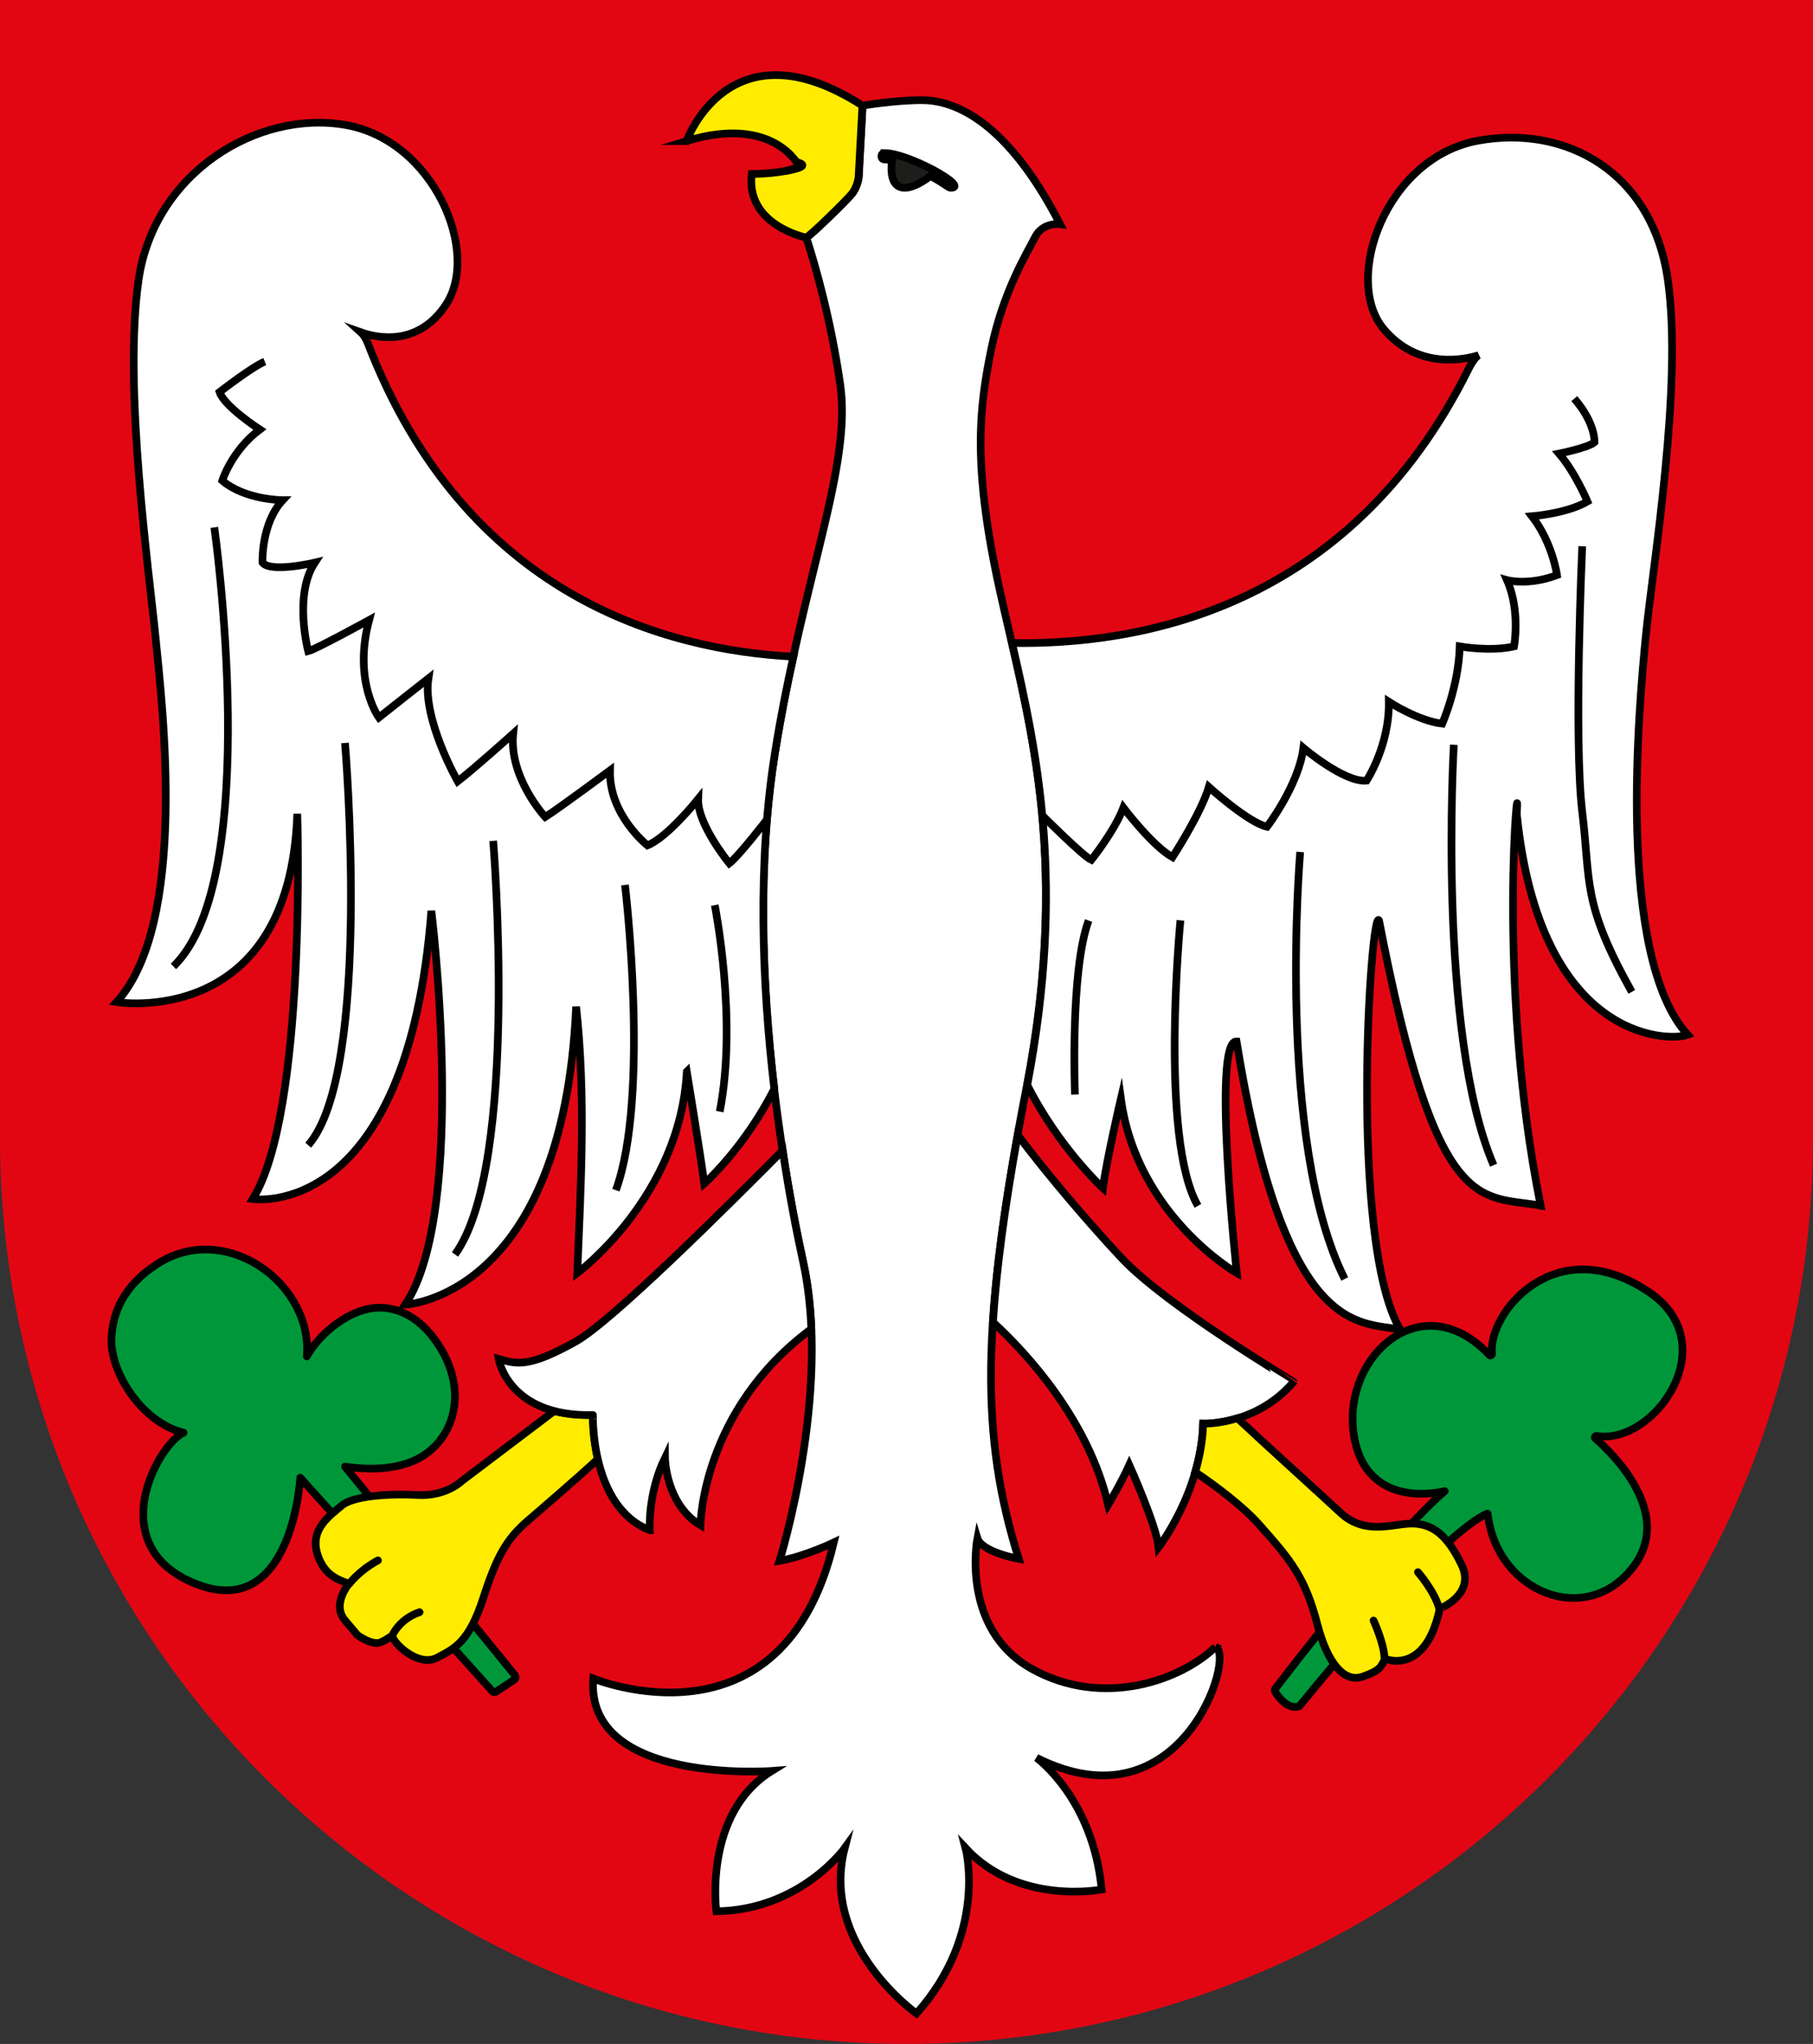 <?xml version="1.0" encoding="UTF-8" standalone="no"?>
<svg
   xmlns:dc="http://purl.org/dc/elements/1.1/"
   xmlns:cc="http://creativecommons.org/ns#"
   xmlns:rdf="http://www.w3.org/1999/02/22-rdf-syntax-ns#"
   xmlns:svg="http://www.w3.org/2000/svg"
   xmlns="http://www.w3.org/2000/svg"
   xmlns:sodipodi="http://sodipodi.sourceforge.net/DTD/sodipodi-0.dtd"
   xmlns:inkscape="http://www.inkscape.org/namespaces/inkscape"
   enable-background="new 0 0 850.9 953"
   viewBox="0 0 710 800"
   version="1.1"
   id="svg58"
   sodipodi:docname="POL_Gorzow_Wlkp_COA_old.svg"
   width="710"
   height="800"
   inkscape:version="1.0.1 (3bc2e813f5, 2020-09-07)">
  <rect x="0" y="0" width="710" height="800" fill="#333333" stroke="none"/>
  <defs
     id="defs62" />
  <sodipodi:namedview
     pagecolor="#ffffff"
     bordercolor="#666666"
     borderopacity="1"
     objecttolerance="10"
     gridtolerance="10"
     guidetolerance="10"
     inkscape:pageopacity="0"
     inkscape:pageshadow="2"
     inkscape:window-width="1920"
     inkscape:window-height="1001"
     id="namedview60"
     showgrid="false"
     inkscape:zoom="0.60817728"
     inkscape:cx="825.84404"
     inkscape:cy="224.2432"
     inkscape:window-x="-9"
     inkscape:window-y="-9"
     inkscape:window-maximized="1"
     inkscape:current-layer="svg58" />
  <path
     d="M 0,0 V 445.333 C 0,641.156 158.905,800 355,800 551.006,800 710,641.244 710,445.333 V 0 Z"
     fill="#e20613"
     stroke="#1d1d1b"
     stroke-miterlimit="10"
     stroke-width="2.668"
     id="path2"
     style="stroke:none" />
  <path
     d="m 476.003,644.622 c -13.168,12.8 -43.863,24.267 -71.979,8.533 -28.115,-15.733 -21.264,-51.111 -21.264,-51.111 1.69,5.511 16.193,8.089 16.193,8.089 -14.947,-47.644 -14.947,-92 3.025,-184.356 17.883,-92.356 0,-146.844 -10.677,-195.822 -10.677,-48.978 -7.652,-71.111 -3.025,-93.689 4.716,-22.578 14.058,-37.422 17.083,-43.467 3.025,-5.956 9.787,-5.067 9.787,-5.067 C 392.991,44.711 371.638,39.2 361.05,39.2 c -10.677,0 -23.222,2.133 -23.222,2.133 l -1.513,28.089 c 0,0 -0.445,3.822 -2.758,6.578 -2.313,2.756 -16.549,16.711 -17.794,16.978 3.47,10.667 9.609,32 13.257,57.333 4.716,31.911 -14.503,75.378 -25.535,144.356 -11.122,68.978 0,148.622 11.122,199.644 11.122,51.022 -9.342,116.622 -9.342,116.622 9.787,-1.689 21.264,-7.2 21.264,-7.2 -20.019,83.911 -94.222,53.244 -94.222,53.244 -3.025,41.689 69.932,36.178 69.932,36.178 -26.87,16.622 -21.709,54.933 -21.709,54.933 32.831,-0.444 50.269,-24.711 50.269,-24.711 -9.787,37.867 28.115,64.711 28.115,64.711 28.115,-31.467 19.218,-64.711 19.218,-64.711 20.909,22.578 53.294,16.178 53.294,16.178 -3.381,-35.733 -25.535,-51.556 -25.535,-51.556 56.853,28.533 78.207,-40.356 70.11,-43.378 z"
     fill="#ffffff"
     stroke="#1d1d1b"
     stroke-miterlimit="10"
     stroke-width="2.668"
     id="path4"
     style="stroke:#000000;stroke-opacity:1;stroke-width:3;stroke-miterlimit:7.429;stroke-dasharray:none" />
  <path
     d="m 268.875,55.2 c 0,0 16.816,-47.289 68.865,-13.867 l -1.513,28.089 c 0,0 -0.445,3.822 -2.758,6.578 -2.313,2.756 -16.549,16.711 -17.794,16.978 0,0 -23.756,-4.8 -21.264,-24.889 0,0 13.88,0 18.506,-3.022 0.089,0.089 -9.698,-20.356 -44.041,-9.867 z"
     fill="#ffec00"
     stroke="#1d1d1b"
     stroke-miterlimit="10"
     stroke-width="2.668"
     id="path6"
     style="stroke:#000000;stroke-opacity:1;stroke-width:3;stroke-miterlimit:7.429;stroke-dasharray:none" />
  <path
     d="m 312.223,63.554 c 0,0 6.722,1.365 -4.338,3.328"
     fill="none"
     stroke="#1d1d1b"
     stroke-linecap="round"
     stroke-miterlimit="10"
     stroke-width="2.668"
     id="path8"
     sodipodi:nodetypes="cc"
     style="fill:#1d1d1b;fill-opacity:1;stroke:#000000;stroke-opacity:1;stroke-width:3;stroke-miterlimit:7.429;stroke-dasharray:none" />
  <path
     d="m 346.37,59.911 c -1.602,0 -1.602,2.489 0,2.489 1.246,0 2.936,0.444 2.936,0.444 -1.335,10.4 3.559,14.667 15.125,6.044 6.584,3.644 6.94,4.622 7.919,4.622 7.652,-0.089 -16.46,-13.6 -25.98,-13.6 z"
     fill="#1d1d1b"
     id="path10"
     style="stroke-width:3;stroke:#000000;stroke-opacity:1;stroke-miterlimit:7.429;stroke-dasharray:none" />
  <g
     stroke="#1d1d1b"
     stroke-miterlimit="10"
     id="g56"
     transform="matrix(0.89,0,0,0.889,-23.578,-23.556)"
     style="stroke:#000000;stroke-opacity:1;stroke-width:3.373;stroke-miterlimit:7.429;stroke-dasharray:none">
    <path
       d="m 328.7,498.3 c 0,0 6.2,37.8 7.7,49.3 0,0 17.6,-15.6 30.8,-41.7 -5.5,-46.9 -7.4,-99.8 0.3,-148 2.4,-15.2 5.2,-29.2 8.1,-42.3 -55.8,-2.9 -144.2,-26.2 -187.2,-137.8 -1,-2.6 -2.1,-4.1 -3.1,-5 7,2.5 25,6.4 37.3,-12 15.6,-23.2 -5.3,-72.6 -44.1,-79.3 -38.8,-6.7 -84.1,21.1 -91,68 -6.9,47.1 4.6,128.5 7.5,158.2 2.9,29.7 14.4,125 -17.2,160 0,0 76.2,12.5 79.5,-82.9 0,0 4.3,131.2 -19.6,169.6 0,0 68,10.5 78.6,-126.9 0,0 16.3,131.7 -11.5,173.4 0,0 69.5,-2.9 75.2,-131.2 4.382,39.943 2.073,78.548 0.5,117.3 0,0 45.3,-33.6 48.2,-88.7 z"
       fill="#ffffff"
       stroke-width="3"
       id="path12"
       sodipodi:nodetypes="ccccccccscscccccccc"
       style="stroke:#000000;stroke-opacity:1;stroke-width:3.373;stroke-miterlimit:7.429;stroke-dasharray:none" />
    <path
       d="m 750.7,306.3 c 2.9,-29.7 16.5,-110.2 9.6,-157.1 -6.9,-46.9 -44.6,-67.8 -83.3,-60.8 -40.6,7.3 -59.9,61 -41.7,82.9 15.1,18.1 35.7,13.5 41.8,11.6 -1.1,0.7 -2.5,2.3 -4.2,5.6 -53.2,107.6 -147.1,122 -201.1,121.1 11.3,49.1 23.5,106.5 6.7,194.6 13.9,27.6 33.3,45.4 33.3,45.4 1.4,-11.5 7.9,-39.4 7.9,-39.4 7,51.6 51,76.8 51,76.8 0,0 -11,-102.5 -0.1,-102 21.2,130.7 54,123.2 72,126.9 -23,-39.3 -12.8,-187.9 -9.3,-180.1 25.3,131.4 44.5,120.7 71.1,125.5 -20.1,-99.9 -8.8,-200.7 -10.5,-172.4 10.1,99.4 66.1,100.4 75.2,97.2 -31.8,-35 -21.3,-146.1 -18.4,-175.8 z"
       fill="#ffffff"
       stroke-width="3"
       id="path14"
       style="stroke:#000000;stroke-opacity:1;stroke-width:3.373;stroke-miterlimit:7.429;stroke-dasharray:none" />
    <path
       d="m 364,387.3 c 0,0 -12.5,16.2 -16.6,19.3 0,0 -14.1,-17.2 -13.7,-28.3 0,0 -13.4,16.8 -22.3,20.4 0,0 -17,-13.4 -16.5,-33 0,0 -23.2,17.2 -28.5,20.5 0,0 -16,-17.2 -14.1,-36.7 0,0 -17,15.3 -24.4,21 0,0 -15.6,-27.3 -12.9,-45.3 0,0 -17.7,13.9 -21.8,17.2 0,0 -11.5,-15.8 -4.3,-42.9 0,0 -23.5,12.9 -26.8,13.7 0,0 -6.5,-24.7 2.9,-39 0,0 -19.4,4.6 -23,0 0,0 -0.7,-17.2 8.9,-27.5 0,0 -16.5,0 -26.6,-8.6 0,0 4.1,-13.2 16.5,-22.5 0,0 -15.6,-10.1 -17.7,-16.5 0,0 14.6,-11.3 19.9,-13.4"
       fill="none"
       stroke-width="3"
       id="path16"
       style="stroke:#000000;stroke-opacity:1;stroke-width:3.373;stroke-miterlimit:7.429;stroke-dasharray:none" />
    <path
       d="m 120.8,258.7 c 0,0 21.9,154.8 -18,193.3"
       fill="none"
       stroke-width="2"
       id="path18"
       style="stroke:#000000;stroke-opacity:1;stroke-width:3.373;stroke-miterlimit:7.429;stroke-dasharray:none" />
    <path
       d="m 178.3,353.6 c 0,0 12.2,144.8 -16.2,177.1"
       fill="none"
       stroke-width="2"
       id="path20"
       style="stroke:#000000;stroke-opacity:1;stroke-width:3.373;stroke-miterlimit:7.429;stroke-dasharray:none" />
    <path
       d="m 243.5,396.7 c 0,0 11.8,142.6 -16.8,182.1"
       fill="none"
       stroke-width="2"
       id="path22"
       style="stroke:#000000;stroke-opacity:1;stroke-width:3.373;stroke-miterlimit:7.429;stroke-dasharray:none" />
    <path
       d="m 301.5,416.1 c 0,0 11.1,93 -4,134.4"
       fill="none"
       stroke-width="2"
       id="path24"
       style="stroke:#000000;stroke-opacity:1;stroke-width:3.373;stroke-miterlimit:7.429;stroke-dasharray:none" />
    <path
       d="m 341,425 c 0,0 10.1,50.3 2.2,90.9"
       fill="none"
       stroke-width="2"
       id="path26"
       style="stroke:#000000;stroke-opacity:1;stroke-width:3.373;stroke-miterlimit:7.429;stroke-dasharray:none" />
    <path
       d="m 485.1,385.5 c 0,0 18,18 21.6,19.6 0,0 10.3,-12.9 14.1,-23 0,0 12.7,16.8 21.6,21.8 0,0 12.5,-19.2 16,-30.9 0,0 17.2,15.6 25.6,17.5 0,0 13.9,-18.2 16,-34.7 0,0 18,15.3 27.8,14.4 0,0 10.1,-15.3 9.8,-34.7 0,0 12.9,8.4 23.5,9.6 0,0 7.2,-16.3 7.7,-34 0,0 13.4,2.4 23.9,0 0,0 2.9,-15.6 -3.1,-29.2 0,0 9.3,2.6 22,-2.2 0,0 -1.9,-14.1 -11,-25.9 0,0 15.3,-1.2 24.4,-6.5 0,0 -5.3,-12.7 -12.5,-21.1 0,0 12.9,-2.6 15.6,-5 0,0 0.5,-8.4 -8.9,-19.2"
       fill="none"
       stroke-width="3"
       id="path28"
       style="stroke:#000000;stroke-opacity:1;stroke-width:3.373;stroke-miterlimit:7.429;stroke-dasharray:none" />
    <path
       d="m 499.5,508.4 c 0,0 -2.2,-54.4 6,-76.6"
       fill="none"
       stroke-width="2"
       id="path30"
       style="stroke:#000000;stroke-opacity:1;stroke-width:3.373;stroke-miterlimit:7.429;stroke-dasharray:none" />
    <path
       d="m 545.9,431.7 c 0,0 -9.3,96.3 7.7,125.7"
       fill="none"
       stroke-width="2"
       id="path32"
       style="stroke:#000000;stroke-opacity:1;stroke-width:3.373;stroke-miterlimit:7.429;stroke-dasharray:none" />
    <path
       d="m 598.6,401.6 c 0,0 -10.8,127.4 19.6,188"
       fill="none"
       stroke-width="2"
       id="path34"
       style="stroke:#000000;stroke-opacity:1;stroke-width:3.373;stroke-miterlimit:7.429;stroke-dasharray:none" />
    <path
       d="m 666.2,354.4 c 0,0 -7.4,127.2 17.5,185.1"
       fill="#ffffff"
       stroke-width="3"
       id="path36"
       style="stroke:#000000;stroke-opacity:1;stroke-width:3.373;stroke-miterlimit:7.429;stroke-dasharray:none" />
    <path
       d="m 722.7,267 c 0,0 -3.8,85.3 0,116.9 3.8,31.6 -0.2,39.8 21.8,79.3"
       fill="#ffffff"
       stroke-width="3"
       id="path38"
       style="stroke:#000000;stroke-opacity:1;stroke-width:3.373;stroke-miterlimit:7.429;stroke-dasharray:none" />
    <path
       d="M 75.546,615.723 C 76.074,604.443 80.74,592.7 95.5,583.1 c 7.179,-4.669 14.839,-6.63 22.307,-6.474 23.867,0.499 45.765,22.622 43.698,47.052 5.41,-9.932 18.962,-21.312 31.721,-21.436 10.673,-0.104 20.109,6.448 26.88,17.41 13.281,21.502 5.072,43.289 -12.45,50.366 -7.414,2.994 -17.284,3.937 -29.356,2.182 l 74.8,91.9 c 0.2,0.3 0.3,0.6 0.3,1 -0.1,0.4 -0.3,0.7 -0.6,0.9 l -8,5.3 c -0.5,0.4 -1.2,0.3 -1.7,-0.2 l -84.5,-94 c 0,0 -0.903,16.792 -7.545,30.833 C 144.812,721.131 133.499,731.898 113.1,724 95.045,716.993 89.307,704.659 89.548,692.452 89.867,676.264 100.699,660.299 107.255,657.277 88.643,652.705 74.864,630.309 75.546,615.723 Z"
       fill="#00973a"
       stroke-width="3"
       id="path40"
       sodipodi:nodetypes="ssscssscccccccscscs"
       style="stroke-width:3.373;stroke-linejoin:round;stroke-miterlimit:7.429;stroke-dasharray:none;stroke:#000000;stroke-opacity:1" />
    <path
       d="m 587.6,771.4 c -0.3,-0.5 -0.3,-1.1 0.1,-1.5 5.5,-7.2 51.3,-67 74.5,-86.9 0,0 -34.2,9.2 -39.9,-24.1 -5.9,-34.6 29.6,-67.6 59.6,-35.8 0.2,0.2 0.5,0.3 0.7,0.1 0.2,-0.1 0.4,-0.4 0.4,-0.6 -1.9,-18 28,-54.9 69,-27.3 33.9,22.8 2.5,67.6 -23,63.4 -0.3,0 -0.6,0.1 -0.7,0.4 -0.1,0.3 -0.1,0.6 0.2,0.7 7.8,6.8 34.6,33 16.7,56.5 -20.8,27.3 -60.3,11.1 -64.1,-23.4 0,0 -16.7,3.6 -82.6,84.5 -0.2,0.2 -0.4,0.4 -0.7,0.4 -1.3,0.5 -5.6,0.8 -10.2,-6.4 z"
       fill="#00973a"
       stroke-width="3"
       id="path42"
       style="stroke-linejoin:round;stroke:#000000;stroke-opacity:1;stroke-width:3.373;stroke-miterlimit:7.429;stroke-dasharray:none" />
    <path
       d="m 287.4,649.4 c -6.7,0.2 -12.2,-0.5 -17,-1.7 l -40.8,30.9 c 0,0 -6.8,6.8 -19.4,6.1 -12.6,-0.7 -28.4,0.4 -33.4,4.7 -5,4.3 -13.8,10.1 -10.8,20.8 3.9,13.6 15.1,12 13.4,14.4 -1.6,2.3 -6,9.4 -1.2,15.2 l 5.6,6.6 c 0,0 7,5.2 10.8,2.9 0,0 1.9,-0.9 3.4,-2 0.5,-0.4 1.1,-0.2 1.4,0.3 1.8,3.9 11.8,12.8 19.5,8.7 7.8,-4.1 14,-6.9 20.3,-26.4 5.9,-18.2 10.2,-25.9 19.8,-34.1 6.4,-5.5 21.1,-18.2 30.6,-26.9 -2.5,-10.5 -2.2,-19.5 -2.2,-19.5 z"
       fill="#ffec00"
       stroke-width="3"
       id="path44"
       style="stroke:#000000;stroke-opacity:1;stroke-width:3.373;stroke-miterlimit:7.429;stroke-dasharray:none" />
    <path
       d="m 180.1,723.9 c 0,0 4.2,-5.8 12.7,-10.4"
       fill="none"
       stroke-linecap="round"
       stroke-width="3"
       id="path46"
       style="stroke:#000000;stroke-opacity:1;stroke-width:3.373;stroke-miterlimit:7.429;stroke-dasharray:none" />
    <path
       d="m 199.2,746.4 c 0,0 3,-7.1 11.9,-10.1"
       fill="none"
       stroke-linecap="round"
       stroke-width="3"
       id="path48"
       style="stroke:#000000;stroke-opacity:1;stroke-width:3.373;stroke-miterlimit:7.429;stroke-dasharray:none" />
    <path
       d="m 312.4,700.2 c 0,0 -1,-16 6.7,-31.9 0,0 0.2,20.4 15.6,29.7 0,0 0.5,-50.6 48.8,-86.4 -0.4,-9.8 -1.5,-19.6 -3.5,-29 -3.2,-14.7 -6.4,-31.5 -9.1,-49.6 -23,23.2 -75.1,75.2 -91,84.1 -20.6,11.5 -25.8,10.1 -34,7.7 0,0 4.1,25.6 41.5,24.7 0,-0.1 -1.3,40.4 25,50.7 z"
       fill="#ffffff"
       stroke-width="3"
       id="path50"
       style="stroke:#000000;stroke-opacity:1;stroke-width:3.373;stroke-miterlimit:7.429;stroke-dasharray:none" />
    <path
       d="m 520.3,580.7 c -13.5,-14.3 -33.3,-37.5 -46,-54.5 -5.8,32.3 -9.4,59.1 -10.9,82.4 15.4,14.2 42,43.3 50.7,80.4 0,0 6,-10.1 9.3,-17.5 0,0 12,26.8 12.9,36.2 0,0 18.7,-24.2 19.6,-54.4 0,0 23.2,1 39.8,-18.4 0,-0.1 -55.8,-33.4 -75.4,-54.2 z"
       fill="#ffffff"
       stroke-width="3"
       id="path52"
       style="stroke:#000000;stroke-opacity:1;stroke-width:3.373;stroke-miterlimit:7.429;stroke-dasharray:none" />
    <path
       d="m 669.6,715.4 c -6.3,-13.1 -12.6,-17.7 -21,-18.1 -8.4,-0.4 -21,5.7 -32.3,-4.8 -9,-8.4 -32.2,-29.3 -45.3,-41.6 -8.6,2.6 -15.1,2.4 -15.1,2.4 -0.2,7.6 -1.6,14.8 -3.5,21.3 9,6.1 21,15 28.5,23.5 13.3,15.1 19.8,22.5 25.3,43.7 4.5,17.3 11.9,25.6 19.8,22.9 7.9,-2.8 8.1,-4.2 9.9,-7.9 0,0 8.442,3.699 15.756,-3.73 3.307,-3.359 6.383,-8.992 8.344,-18.27 0,-0.1 16,-6.3 9.6,-19.4 z"
       fill="#ffec00"
       stroke-width="3"
       id="path54"
       style="stroke-width:3.373;stroke-miterlimit:7.429;stroke-dasharray:none;stroke:#000000;stroke-opacity:1"
       sodipodi:nodetypes="csccccccccscc" />
  </g>
  <path
     style="fill:none;fill-opacity:1;stroke:#000000;stroke-width:3;stroke-linecap:round;stroke-linejoin:miter;stroke-miterlimit:7.429;stroke-dasharray:none;stroke-opacity:1"
     d="m 537.903,634.287 c 0,0 4.188,9.029 4.295,14.868"
     id="path903"
     sodipodi:nodetypes="cc" />
  <path
     style="fill:none;fill-opacity:1;stroke:#000000;stroke-width:3;stroke-linecap:round;stroke-linejoin:miter;stroke-miterlimit:7.429;stroke-dasharray:none;stroke-opacity:1"
     d="m 555.293,615.356 c 0,0 6.445,7.35 8.347,14.244"
     id="path905"
     sodipodi:nodetypes="cc" />
</svg>
